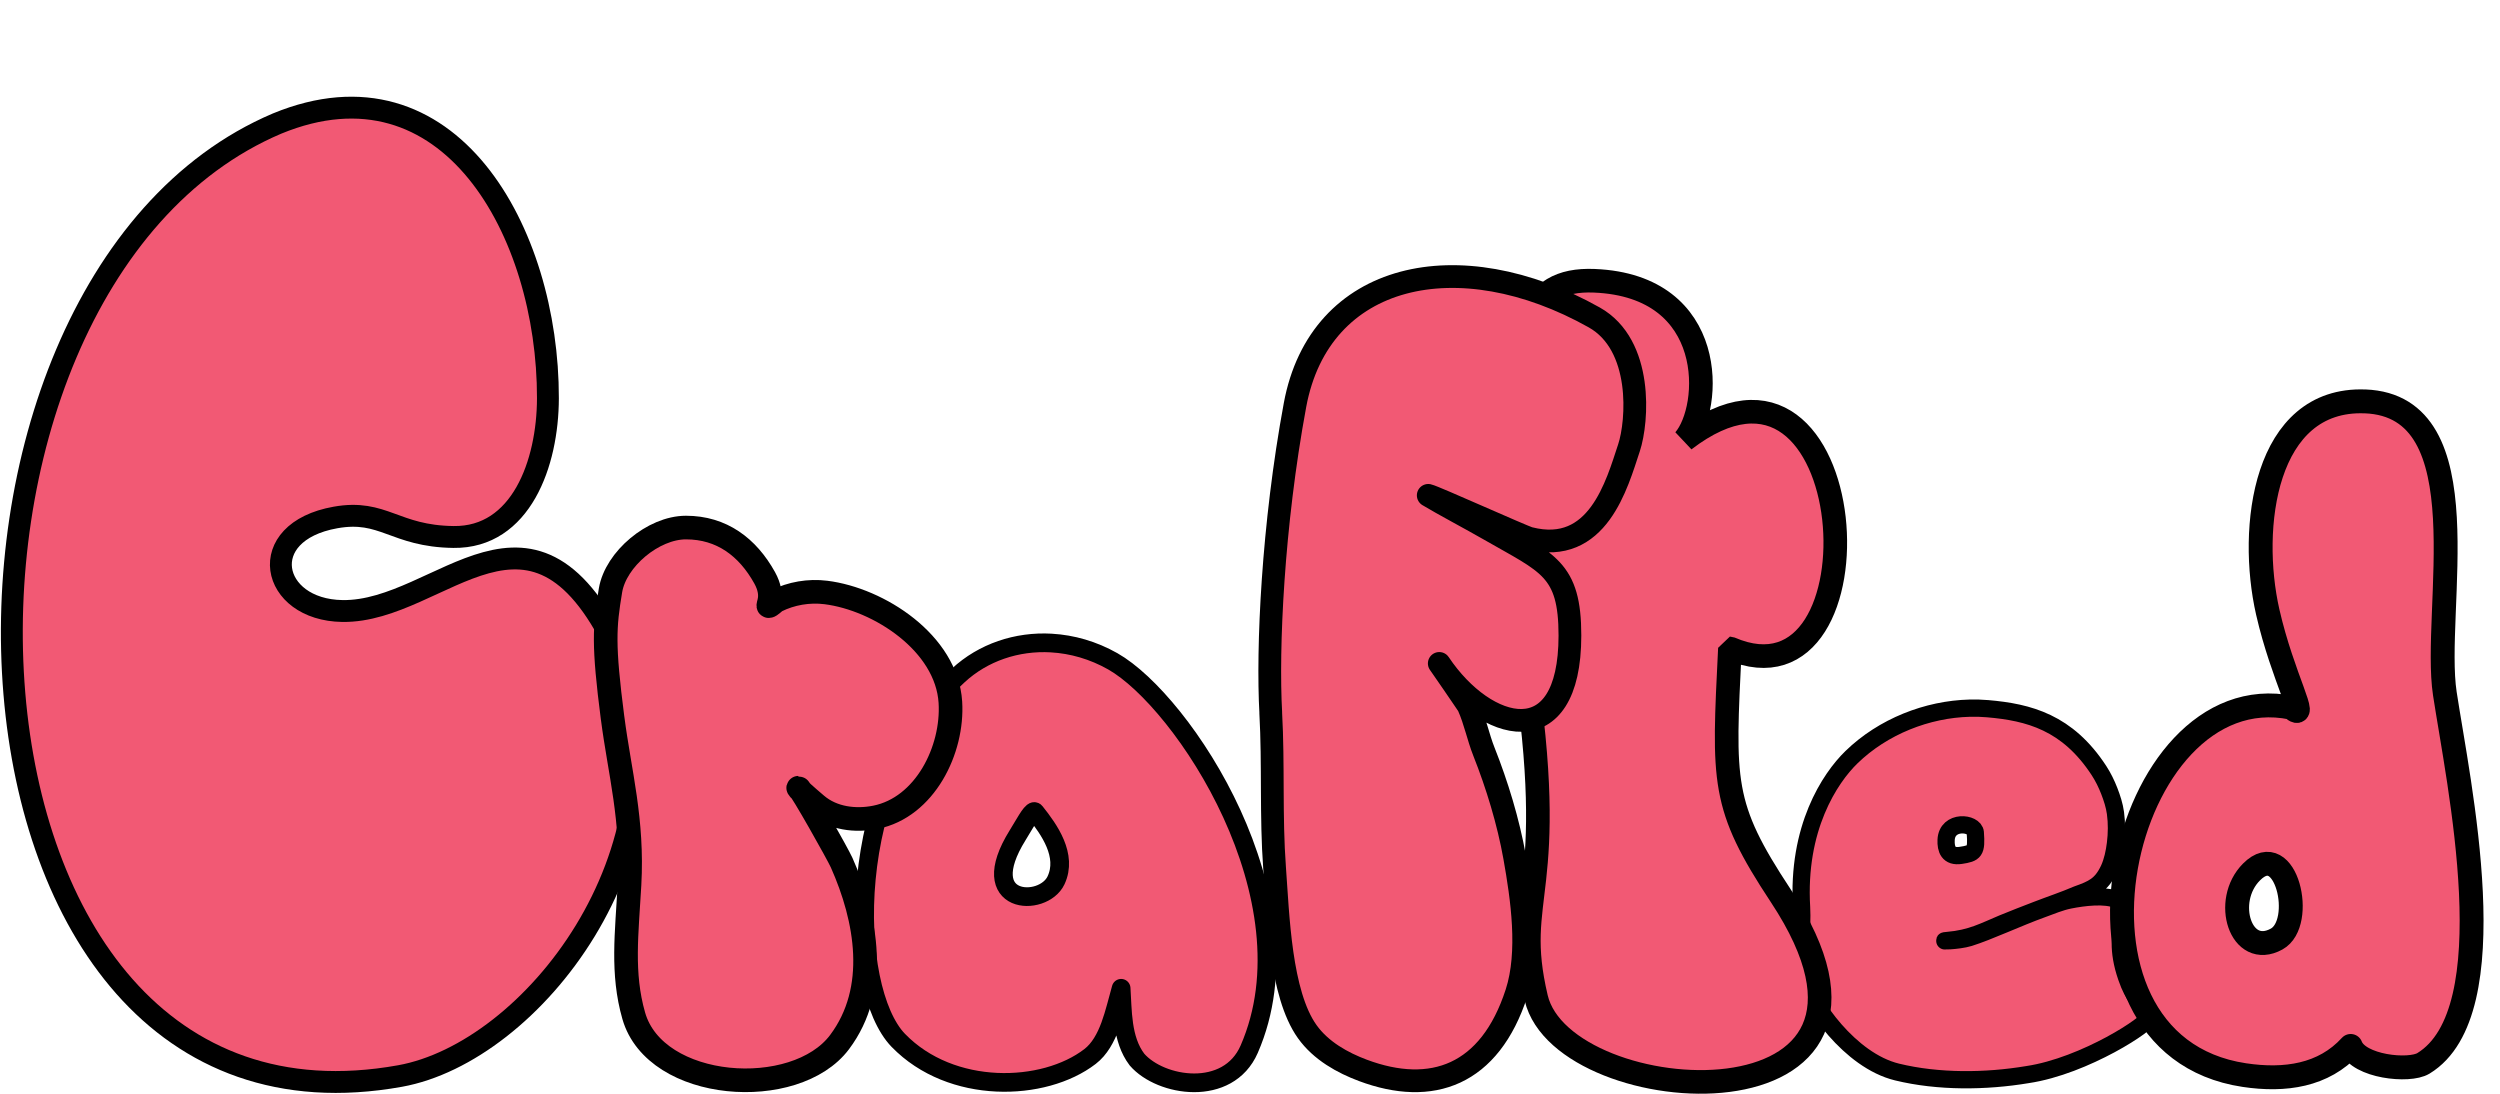 <?xml version="1.0" encoding="UTF-8" standalone="no"?>
<!-- Created with Inkscape (http://www.inkscape.org/) -->

<svg
   width="400"
   height="175"
   viewBox="0 0 105.833 46.302"
   version="1.1"
   id="svg1"
   inkscape:version="1.4.2 (f4327f4, 2025-05-13)"
   sodipodi:docname="crafted.svg"
   xmlns:inkscape="http://www.inkscape.org/namespaces/inkscape"
   xmlns:sodipodi="http://sodipodi.sourceforge.net/DTD/sodipodi-0.dtd"
   xmlns="http://www.w3.org/2000/svg"
   xmlns:svg="http://www.w3.org/2000/svg">
  <sodipodi:namedview
     id="namedview1"
     pagecolor="#505050"
     bordercolor="#ffffff"
     borderopacity="1"
     inkscape:showpageshadow="0"
     inkscape:pageopacity="0"
     inkscape:pagecheckerboard="1"
     inkscape:deskcolor="#505050"
     inkscape:document-units="mm"
     inkscape:zoom="1.4142136"
     inkscape:cx="227.68838"
     inkscape:cy="-159.09903"
     inkscape:window-width="1718"
     inkscape:window-height="1360"
     inkscape:window-x="0"
     inkscape:window-y="0"
     inkscape:window-maximized="1"
     inkscape:current-layer="layer1"
     showgrid="false" />
  <defs
     id="defs1" />
  <g
     inkscape:label="Layer 1"
     inkscape:groupmode="layer"
     id="layer1"
     transform="translate(1.894,-52.32)"
     style="stroke-width:0.661;stroke-dasharray:none">
    <path
       style="display:inline;fill:#f25974;fill-opacity:1;stroke:#000000;stroke-width:0.926;stroke-linecap:round;stroke-linejoin:bevel;stroke-dasharray:none;stroke-opacity:1"
       d="m 9.834,57.551 c -16.326,6.942 -15.061,43.968 5.204,40.321 5.585,-1.005 12.214,-9.47 9.343,-17.737 -3.695,-8.113 -7.572,-1.886 -11.78,-1.949 -3.057,-0.045 -3.756,-3.344 -0.291,-3.96 2.035,-0.362 2.489,0.793 4.994,0.826 2.855,0.037 3.992,-3.11 3.997,-5.873 0.014,-7.042 -4.183,-14.63 -11.467,-11.628 z"
       id="path2-7"
       sodipodi:nodetypes="ssssssss" />
    <path
       id="e2-1"
       style="display:inline;fill:#f25974;fill-opacity:1;stroke:#000000;stroke-width:0.73;stroke-linejoin:bevel;stroke-dasharray:none"
       d="m 81.487,82.299 c -1.791,0.045 -3.662,0.773 -5.004,2.077 -0.914,0.889 -2.314,3 -2.11,6.362 0.049,0.808 -0.124,2.239 0.091,3.01 0.285,1.022 1.937,3.463 3.95,3.954 1.747,0.426 3.75,0.406 5.517,0.11 2.435,-0.36 5.24,-2.213 5.134,-2.425 -0.399,-0.803 -0.617,-0.774 -0.937,-1.696 -0.802,-2.316 0.569,-2.902 -0.368,-3.268 -0.526,-0.239 -1.458,-0.117 -2.045,2.51e-4 -0.397,0.079 -0.777,0.243 -1.161,0.382 -1.037,0.374 -2.272,0.958 -3.085,1.211 -0.474,0.147 -1.369,0.154 -0.92,0.117 1.009,-0.084 1.563,-0.401 2.334,-0.722 0.466,-0.194 0.97,-0.386 1.456,-0.574 0.564,-0.219 1.138,-0.407 1.695,-0.647 0.665,-0.238 1.025,-0.388 1.35,-1.079 0.151,-0.333 0.229,-0.708 0.276,-1.079 0.053,-0.427 0.058,-0.869 0,-1.295 -0.044,-0.322 -0.146,-0.632 -0.261,-0.93 -0.118,-0.304 -0.262,-0.597 -0.435,-0.863 -1.335,-2.048 -2.973,-2.473 -4.716,-2.623 -0.251,-0.022 -0.505,-0.029 -0.761,-0.023 z m 0.24,5.267 c 0.059,0.812 -0.023,0.875 -0.618,0.965 -0.519,0.079 -0.635,-0.262 -0.618,-0.652 0.037,-0.863 1.206,-0.737 1.237,-0.313 z"
       sodipodi:nodetypes="ssssssssccsssssccssscscsssss"
       inkscape:label="e2" />
    <path
       id="path2"
       style="fill:#f25974;fill-rule:evenodd;stroke:#000000;stroke-width:0.791;stroke-linecap:square;stroke-linejoin:round;stroke-dasharray:none;paint-order:fill markers stroke"
       d="m 42.614,79.541 c -1.463,-0.083 -2.889,0.398 -3.943,1.373 -4.889,4.519 -4.64,13.278 -2.538,15.447 2.244,2.315 6.168,2.186 8.118,0.684 0.811,-0.625 1.034,-1.91 1.316,-2.888 0.064,0.921 0.012,2.153 0.671,3.018 1.005,1.161 3.857,1.609 4.75,-0.438 2.775,-6.364 -2.805,-14.738 -5.773,-16.421 -0.831,-0.471 -1.722,-0.724 -2.6,-0.774 z m -0.729,7.132 c 0.017,-0.002 0.032,0.005 0.044,0.021 0.596,0.745 1.374,1.841 0.882,2.893 -0.544,1.165 -3.473,1.06 -1.625,-1.91 0.27,-0.433 0.56,-0.991 0.699,-1.004 z" />
    <path
       style="fill:#f25974;fill-rule:evenodd;stroke:#000000;stroke-width:1;stroke-linecap:square;stroke-linejoin:round;stroke-dasharray:none;paint-order:fill markers stroke"
       d="m 24.04,82.718 c 0.296,2.297 0.869,4.3 0.715,7.06 -0.115,2.062 -0.336,3.74 0.179,5.541 0.914,3.2 6.84,3.614 8.713,1.117 1.686,-2.249 1.149,-5.213 0.089,-7.596 -0.16,-0.36 -1.744,-3.173 -1.832,-3.173 -0.074,0 0.366,0.378 0.76,0.715 0.7,0.6 1.671,0.702 2.502,0.536 2.097,-0.419 3.298,-2.856 3.173,-4.87 -0.156,-2.503 -3.018,-4.365 -5.273,-4.647 -0.722,-0.09 -1.465,0.04 -2.1,0.357 -0.06,0.03 -0.246,0.223 -0.313,0.223 -0.115,0 0.269,-0.4 -0.179,-1.206 -0.72,-1.295 -1.818,-2.122 -3.329,-2.122 -1.383,0 -2.974,1.336 -3.195,2.659 -0.259,1.554 -0.312,2.292 0.089,5.407 z"
       id="path1"
       sodipodi:nodetypes="ssssssssssssssss" />
    <path
       style="fill:#f25974;fill-opacity:1;stroke:#000000;stroke-width:1;stroke-linecap:round;stroke-linejoin:bevel;stroke-dasharray:none;stroke-opacity:1"
       d="m 71.339,79.768 c -0.278,5.685 -0.378,6.639 2.155,10.476 6.709,10.163 -9.204,9.21 -10.356,4.321 -1.052,-4.462 1.028,-4.234 -0.533,-14.409 -0.223,-2.546 -2.016,-2.886 -1.254,-8.095 0.939,-5.838 1.367,-7.972 4.245,-7.855 5.246,0.214 4.993,5.378 3.81,6.741 7.602,-5.839 8.649,11.731 1.934,8.821 z"
       id="path3-8"
       sodipodi:nodetypes="cssccsccc" />
    <path
       style="fill:#f25974;fill-rule:evenodd;stroke:#000000;stroke-width:0.963;stroke-linecap:square;stroke-linejoin:round;stroke-dasharray:none;paint-order:fill markers stroke"
       d="m 51.9,82.499 c 0.122,2.182 10e-4,4.389 0.163,6.564 0.149,2.003 0.236,5.322 1.382,6.929 0.58,0.814 1.499,1.32 2.358,1.641 2.911,1.088 5.369,0.22 6.504,-3.282 0.562,-1.734 0.227,-4.012 -0.081,-5.744 -0.269,-1.508 -0.744,-3.061 -1.301,-4.467 -0.246,-0.621 -0.377,-1.302 -0.65,-1.915 -0.044,-0.098 -1.297,-1.905 -1.238,-1.817 1.956,2.924 5.529,3.894 5.529,-1.185 0,-2.832 -0.942,-3.062 -3.396,-4.474 -0.809,-0.465 -1.97,-1.077 -2.602,-1.459 0.246,0.05 4.004,1.747 4.282,1.818 2.898,0.739 3.707,-2.298 4.216,-3.83 0.371,-1.119 0.608,-4.354 -1.473,-5.522 -5.73,-3.215 -11.621,-1.928 -12.665,3.709 -0.946,5.111 -1.178,10.308 -1.026,13.033 z"
       id="path3"
       sodipodi:nodetypes="scsssssscsssssssss" />
    <path
       id="path4"
       style="fill:#f25974;fill-rule:evenodd;stroke:#000000;stroke-width:1.011;stroke-linecap:square;stroke-linejoin:round;stroke-dasharray:none;paint-order:fill markers stroke"
       d="m 98.225,69.313 c -4.263,-0.162 -4.932,5.346 -4.118,8.917 0.635,2.785 1.805,4.745 1.009,4.05 -7.252,-1.475 -10.765,14.235 -2.001,15.552 1.72,0.258 3.355,0.025 4.503,-1.234 0.337,0.88 2.473,1.108 3.079,0.738 3.577,-2.18 1.482,-11.872 0.907,-15.653 -0.535,-3.52 1.667,-12.178 -3.378,-12.371 z m -3.744,22.761 c -1.515,0.829 -2.294,-1.608 -1.058,-2.844 1.463,-1.463 2.296,2.168 1.058,2.844 z"
       sodipodi:nodetypes="sccscsssssss" />
  </g>
</svg>
